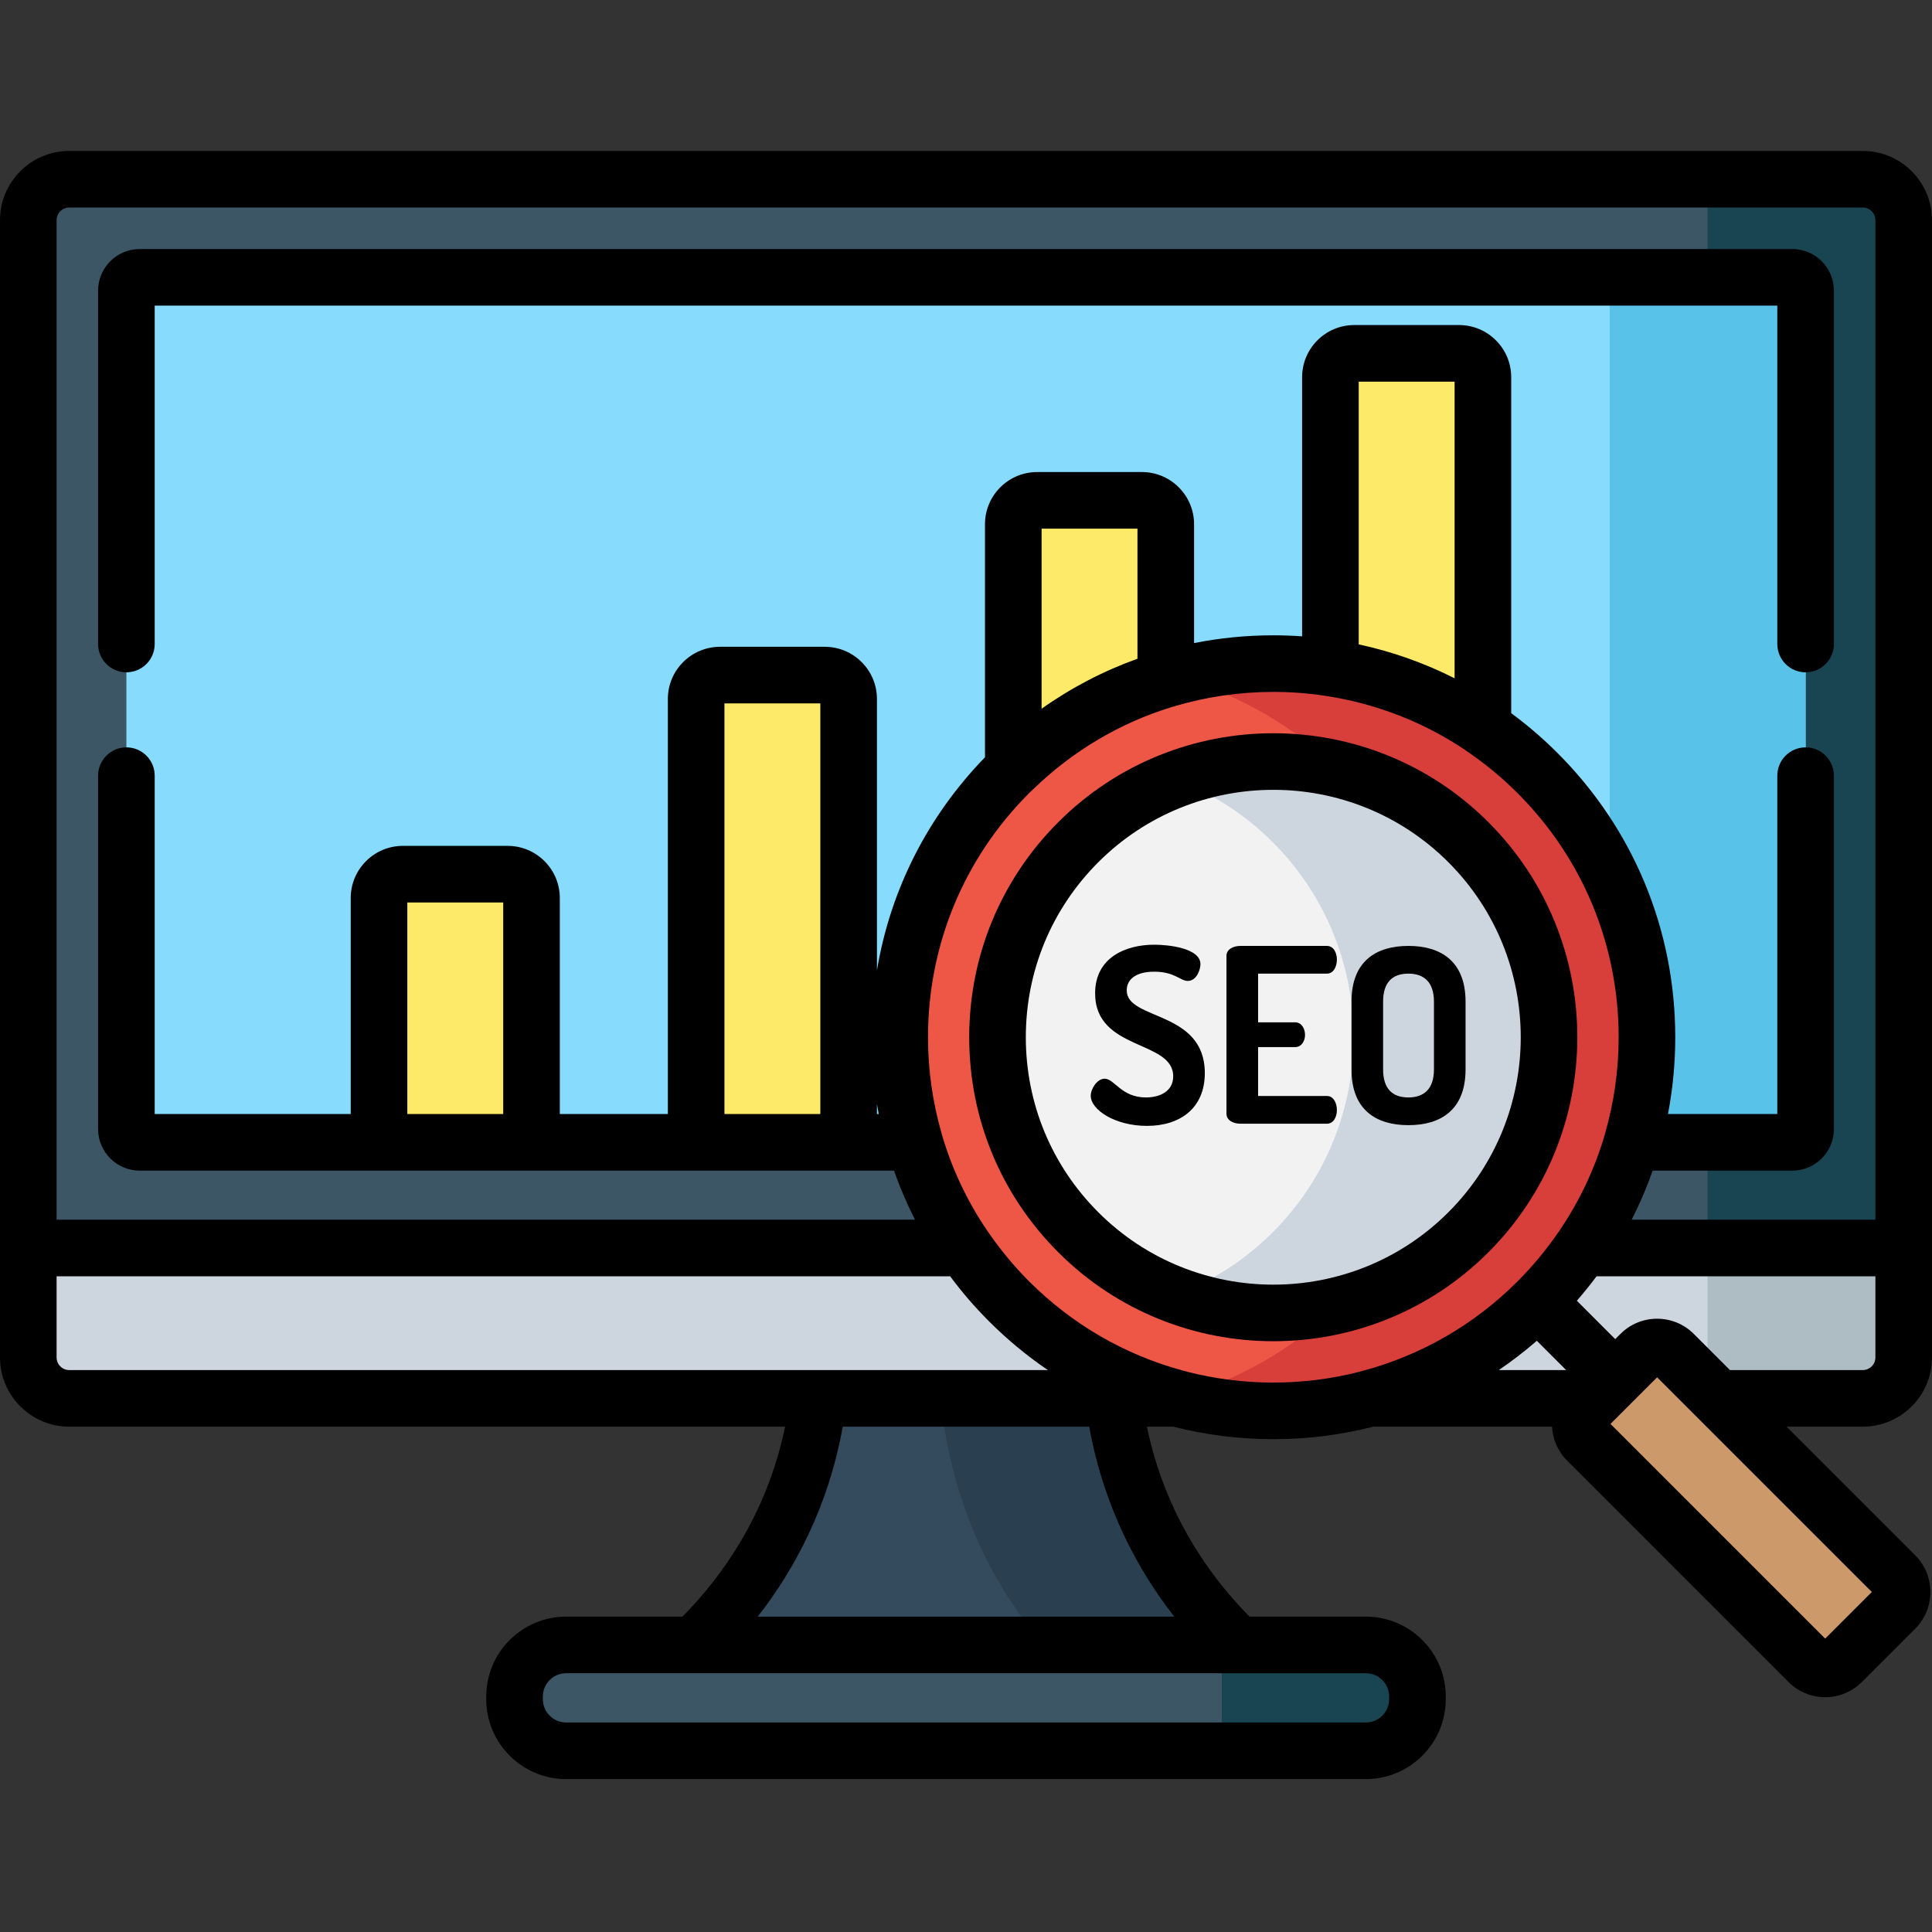 <svg xmlns="http://www.w3.org/2000/svg" height="512pt" version="1.1" viewBox="0 -40 512 512" width="512pt">
<rect x="0" y="-40" width="512" height="512" fill="#333333" stroke="none"/>
<g id="surface1">
<path d="M 294.234 316.082 L 217.766 316.082 C 217.766 382.07 165.578 409.949 165.578 409.949 L 346.422 409.949 C 346.422 409.949 294.234 382.074 294.234 316.082 Z M 294.234 316.082 " style=" stroke:none;fill-rule:nonzero;fill:rgb(20.392%,29.02%,36.471%);fill-opacity:1;" />
<path d="M 294.234 316.082 L 248.531 316.082 C 248.531 382.07 291.871 409.949 291.871 409.949 L 346.422 409.949 C 346.422 409.949 294.234 382.074 294.234 316.082 Z M 294.234 316.082 " style=" stroke:none;fill-rule:nonzero;fill:rgb(16.471%,24.706%,30.98%);fill-opacity:1;" />
<path d="M 493.656 330.582 L 18.344 330.582 C 12.355 330.582 7.5 325.727 7.5 319.738 L 7.5 18.344 C 7.5 12.355 12.355 7.5 18.344 7.5 L 493.656 7.5 C 499.645 7.5 504.5 12.355 504.5 18.344 L 504.5 319.738 C 504.5 325.727 499.645 330.582 493.656 330.582 Z M 493.656 330.582 " style=" stroke:none;fill-rule:nonzero;fill:rgb(52.941%,85.882%,99.216%);fill-opacity:1;" />
<path d="M 361.969 423.977 L 150.031 423.977 C 142.48 423.977 136.359 417.855 136.359 410.305 L 136.359 409.594 C 136.359 402.043 142.48 395.922 150.031 395.922 L 361.969 395.922 C 369.52 395.922 375.641 402.043 375.641 409.594 L 375.641 410.305 C 375.641 417.855 369.52 423.977 361.969 423.977 Z M 361.969 423.977 " style=" stroke:none;fill-rule:nonzero;fill:rgb(23.529%,33.725%,40%);fill-opacity:1;" />
<path d="M 361.969 395.922 L 323.797 395.922 L 323.797 423.977 L 361.969 423.977 C 369.52 423.977 375.641 417.855 375.641 410.305 L 375.641 409.594 C 375.641 402.043 369.52 395.922 361.969 395.922 Z M 361.969 395.922 " style=" stroke:none;fill-rule:nonzero;fill:rgb(9.804%,26.667%,31.765%);fill-opacity:1;" />
<path d="M 7.5 319.738 C 7.5 325.727 12.355 330.582 18.344 330.582 L 493.656 330.582 C 499.645 330.582 504.5 325.727 504.5 319.738 L 504.5 290.727 L 7.5 290.727 Z M 7.5 319.738 " style=" stroke:none;fill-rule:nonzero;fill:rgb(23.529%,33.725%,40%);fill-opacity:1;" />
<path d="M 493.656 330.582 L 18.344 330.582 C 12.355 330.582 7.5 325.727 7.5 319.738 L 7.5 18.344 C 7.5 12.355 12.355 7.5 18.344 7.5 L 493.656 7.5 C 499.645 7.5 504.5 12.355 504.5 18.344 L 504.5 319.738 C 504.5 325.727 499.645 330.582 493.656 330.582 Z M 493.656 330.582 " style=" stroke:none;fill-rule:nonzero;fill:rgb(23.529%,33.725%,40%);fill-opacity:1;" />
<path d="M 493.656 7.5 L 452.508 7.5 L 452.508 330.582 L 493.656 330.582 C 499.645 330.582 504.5 325.727 504.5 319.738 L 504.5 18.344 C 504.5 12.355 499.645 7.5 493.656 7.5 Z M 493.656 7.5 " style=" stroke:none;fill-rule:nonzero;fill:rgb(9.804%,26.667%,31.765%);fill-opacity:1;" />
<path d="M 7.5 319.738 C 7.5 325.727 12.355 330.582 18.344 330.582 L 493.656 330.582 C 499.645 330.582 504.5 325.727 504.5 319.738 L 504.5 290.727 L 7.5 290.727 Z M 7.5 319.738 " style=" stroke:none;fill-rule:nonzero;fill:rgb(80.392%,83.922%,87.451%);fill-opacity:1;" />
<path d="M 452.508 330.582 L 493.656 330.582 C 499.645 330.582 504.5 325.727 504.5 319.738 L 504.5 290.727 L 452.508 290.727 Z M 452.508 330.582 " style=" stroke:none;fill-rule:nonzero;fill:rgb(68.235%,73.725%,76.863%);fill-opacity:1;" />
<path d="M 33.496 259.211 L 33.496 37.016 C 33.496 35.074 35.074 33.496 37.016 33.496 L 474.984 33.496 C 476.93 33.496 478.504 35.074 478.504 37.016 L 478.504 259.215 C 478.504 261.156 476.93 262.734 474.984 262.734 L 37.016 262.734 C 35.074 262.73 33.496 261.156 33.496 259.211 Z M 33.496 259.211 " style=" stroke:none;fill-rule:nonzero;fill:rgb(52.941%,85.882%,99.216%);fill-opacity:1;" />
<path d="M 474.984 33.496 L 426.586 33.496 L 426.586 262.73 L 474.984 262.73 C 476.926 262.73 478.504 261.156 478.504 259.211 L 478.504 37.016 C 478.504 35.074 476.926 33.496 474.984 33.496 Z M 474.984 33.496 " style=" stroke:none;fill-rule:nonzero;fill:rgb(34.902%,76.078%,91.373%);fill-opacity:1;" />
<path d="M 134.535 191.664 L 106.766 191.664 C 103.273 191.664 100.445 194.492 100.445 197.98 L 100.445 262.73 L 140.852 262.73 L 140.852 197.98 C 140.852 194.492 138.023 191.664 134.535 191.664 Z M 134.535 191.664 " style=" stroke:none;fill-rule:nonzero;fill:rgb(98.824%,91.765%,40.784%);fill-opacity:1;" />
<path d="M 218.578 138.91 L 190.809 138.91 C 187.316 138.91 184.488 141.738 184.488 145.227 L 184.488 262.73 L 224.895 262.73 L 224.895 145.227 C 224.895 141.738 222.066 138.91 218.578 138.91 Z M 218.578 138.91 " style=" stroke:none;fill-rule:nonzero;fill:rgb(98.824%,91.765%,40.784%);fill-opacity:1;" />
<path d="M 302.621 92.598 L 274.852 92.598 C 271.359 92.598 268.531 95.426 268.531 98.918 L 268.531 259.664 L 308.938 259.664 L 308.938 98.918 C 308.941 95.426 306.109 92.598 302.621 92.598 Z M 302.621 92.598 " style=" stroke:none;fill-rule:nonzero;fill:rgb(98.824%,91.765%,40.784%);fill-opacity:1;" />
<path d="M 386.664 53.641 L 358.895 53.641 C 355.402 53.641 352.574 56.469 352.574 59.961 L 352.574 261.996 L 392.98 261.996 L 392.98 59.961 C 392.984 56.469 390.152 53.641 386.664 53.641 Z M 386.664 53.641 " style=" stroke:none;fill-rule:nonzero;fill:rgb(98.824%,91.765%,40.784%);fill-opacity:1;" />
<path d="M 407.457 164.867 C 368.789 126.199 306.098 126.199 267.43 164.867 C 228.762 203.535 228.762 266.227 267.43 304.895 C 306.098 343.562 368.789 343.562 407.457 304.895 C 446.125 266.227 446.125 203.535 407.457 164.867 Z M 407.457 164.867 " style=" stroke:none;fill-rule:nonzero;fill:rgb(93.333%,33.725%,27.451%);fill-opacity:1;" />
<path d="M 407.461 164.863 C 381.473 138.875 344.633 130.383 311.527 139.328 C 327.676 143.695 342.941 152.188 355.621 164.863 C 394.289 203.531 394.289 266.227 355.621 304.895 C 342.941 317.57 327.676 326.062 311.527 330.43 C 344.633 339.375 381.473 330.883 407.461 304.895 C 446.129 266.227 446.129 203.531 407.461 164.863 Z M 407.461 164.863 " style=" stroke:none;fill-rule:nonzero;fill:rgb(84.706%,24.314%,22.745%);fill-opacity:1;" />
<path d="M 389.129 183.191 C 360.582 154.648 314.301 154.648 285.754 183.191 C 257.211 211.738 257.211 258.02 285.754 286.566 C 314.301 315.113 360.582 315.113 389.129 286.566 C 417.676 258.02 417.676 211.738 389.129 183.191 Z M 389.129 183.191 " style=" stroke:none;fill-rule:nonzero;fill:rgb(94.902%,94.902%,94.902%);fill-opacity:1;" />
<path d="M 389.137 183.191 C 368.152 162.207 337.59 156.672 311.527 166.535 C 320.918 170.094 329.73 175.629 337.289 183.191 C 365.836 211.738 365.836 258.02 337.289 286.566 C 329.73 294.129 320.918 299.664 311.527 303.223 C 337.59 313.09 368.152 307.551 389.137 286.566 C 417.68 258.02 417.68 211.738 389.137 183.191 Z M 389.137 183.191 " style=" stroke:none;fill-rule:nonzero;fill:rgb(80.392%,83.922%,87.451%);fill-opacity:1;" />
<path d="M 420.59 341.758 L 479.289 400.461 C 481.723 402.891 485.664 402.891 488.098 400.461 L 502.258 386.301 C 504.691 383.867 504.691 379.926 502.258 377.492 L 443.559 318.793 C 441.125 316.359 437.184 316.359 434.75 318.793 L 420.59 332.953 C 418.156 335.387 418.156 339.328 420.59 341.758 Z M 420.59 341.758 " style=" stroke:none;fill-rule:nonzero;fill:rgb(80%,60%,41.569%);fill-opacity:1;" />
<path d="M 298.598 222.473 C 298.598 219.379 301.242 217.508 305.883 217.508 C 311.297 217.508 312.777 219.957 314.777 219.957 C 317.098 219.957 318.129 216.992 318.129 215.512 C 318.129 211.258 309.684 210.355 305.883 210.355 C 298.469 210.355 290.219 213.641 290.219 223.246 C 290.219 238.52 310.91 235.559 310.91 245.227 C 310.91 249.094 307.559 250.832 303.691 250.832 C 297.117 250.832 295.375 245.867 292.734 245.867 C 290.734 245.867 289.059 248.574 289.059 250.383 C 289.059 254.117 295.504 258.371 303.949 258.371 C 312.844 258.371 319.289 253.602 319.289 244.387 C 319.289 227.691 298.598 230.465 298.598 222.473 Z M 298.598 222.473 " style=" stroke:none;fill-rule:nonzero;fill:rgb(0%,0%,0%);fill-opacity:1;" />
<path d="M 351.645 218.023 C 353.32 218.023 354.289 216.285 354.289 214.285 C 354.289 212.547 353.449 210.68 351.645 210.68 L 328.699 210.68 C 326.832 210.68 325.027 211.578 325.027 213.32 L 325.027 255.152 C 325.027 256.891 326.832 257.793 328.699 257.793 L 351.645 257.793 C 353.449 257.793 354.289 255.926 354.289 254.184 C 354.289 252.188 353.32 250.445 351.645 250.445 L 333.406 250.445 L 333.406 237.492 L 343.203 237.492 C 345.008 237.492 345.848 235.754 345.848 234.27 C 345.848 232.527 344.879 230.918 343.203 230.918 L 333.406 230.918 L 333.406 218.027 L 351.645 218.027 Z M 351.645 218.023 " style=" stroke:none;fill-rule:nonzero;fill:rgb(0%,0%,0%);fill-opacity:1;" />
<path d="M 358.16 225.438 L 358.16 243.418 C 358.16 254.184 364.734 258.18 373.242 258.18 C 381.75 258.18 388.387 254.184 388.387 243.418 L 388.387 225.438 C 388.387 214.672 381.75 210.676 373.242 210.676 C 364.734 210.676 358.16 214.676 358.16 225.438 Z M 380.012 225.438 L 380.012 243.418 C 380.012 248.512 377.434 250.832 373.242 250.832 C 368.988 250.832 366.539 248.512 366.539 243.418 L 366.539 225.438 C 366.539 220.344 368.988 218.023 373.242 218.023 C 377.434 218.023 380.012 220.344 380.012 225.438 Z M 380.012 225.438 " style=" stroke:none;fill-rule:nonzero;fill:rgb(0%,0%,0%);fill-opacity:1;" />
<path d="M 474.984 25.996 L 37.016 25.996 C 30.941 25.996 25.996 30.941 25.996 37.016 L 25.996 130.668 C 25.996 134.812 29.355 138.168 33.496 138.168 C 37.641 138.168 40.996 134.812 40.996 130.668 L 40.996 40.996 L 471.004 40.996 L 471.004 130.668 C 471.004 134.812 474.359 138.168 478.504 138.168 C 482.645 138.168 486.004 134.812 486.004 130.668 L 486.004 37.016 C 486.004 30.941 481.059 25.996 474.984 25.996 Z M 474.984 25.996 " style=" stroke:none;fill-rule:nonzero;fill:rgb(0%,0%,0%);fill-opacity:1;" />
<path d="M 493.656 0 L 18.344 0 C 8.23 0 0 8.227 0 18.344 L 0 319.738 C 0 329.852 8.23 338.082 18.344 338.082 L 208.059 338.082 C 203.227 361.391 191.254 377.922 180.863 388.422 L 150.031 388.422 C 138.355 388.422 128.859 397.922 128.859 409.594 L 128.859 410.305 C 128.859 421.98 138.355 431.477 150.031 431.477 L 361.969 431.477 C 373.645 431.477 383.141 421.98 383.141 410.305 L 383.141 409.594 C 383.141 397.922 373.645 388.422 361.969 388.422 L 331.137 388.422 C 320.746 377.922 308.773 361.391 303.941 338.082 L 310.934 338.082 C 319.492 340.266 328.383 341.395 337.445 341.395 C 346.512 341.395 355.402 340.266 363.961 338.082 L 411.309 338.082 C 411.48 341.352 412.797 344.57 415.285 347.062 L 473.988 405.762 C 476.664 408.438 480.176 409.777 483.691 409.777 C 487.207 409.777 490.723 408.438 493.398 405.762 L 507.562 391.602 C 512.91 386.246 512.91 377.539 507.562 372.188 L 473.453 338.082 L 493.656 338.082 C 503.77 338.082 512 329.852 512 319.738 L 512 18.344 C 512 8.227 503.77 0 493.656 0 Z M 18.344 323.082 C 16.5 323.082 15 321.582 15 319.738 L 15 298.227 L 251.793 298.227 C 254.91 302.43 258.363 306.43 262.133 310.195 C 266.957 315.023 272.168 319.324 277.691 323.082 Z M 361.969 403.422 C 365.371 403.422 368.141 406.191 368.141 409.594 L 368.141 410.305 C 368.141 413.707 365.371 416.477 361.969 416.477 L 150.031 416.477 C 146.629 416.477 143.859 413.707 143.859 410.305 L 143.859 409.594 C 143.859 406.191 146.629 403.422 150.031 403.422 Z M 311.191 388.422 L 200.809 388.422 C 210.371 376.176 219.484 359.535 223.336 338.082 L 288.664 338.082 C 292.516 359.535 301.629 376.176 311.191 388.422 Z M 397.203 323.082 C 400.691 320.711 404.055 318.117 407.277 315.316 L 415.043 323.082 Z M 413.32 286.074 C 413.152 286.285 413 286.508 412.855 286.734 C 409.711 291.285 406.152 295.594 402.156 299.59 C 390.68 311.07 376.68 319.098 361.414 323.215 C 361.008 323.289 360.617 323.402 360.238 323.539 C 352.883 325.414 345.238 326.395 337.445 326.395 C 329.652 326.395 322.012 325.414 314.652 323.539 C 314.277 323.402 313.887 323.289 313.48 323.215 C 298.215 319.098 284.215 311.066 272.734 299.59 C 268.742 295.594 265.184 291.285 262.039 286.734 C 261.895 286.508 261.742 286.285 261.574 286.074 C 256.367 278.395 252.391 270.012 249.754 261.168 C 249.695 260.895 249.617 260.625 249.527 260.359 C 247.172 252.18 245.93 243.629 245.93 234.879 C 245.93 210.438 255.449 187.453 272.734 170.172 C 273.078 169.824 273.441 169.504 273.789 169.164 C 273.809 169.148 273.828 169.129 273.848 169.113 C 284.363 158.93 296.895 151.547 310.539 147.371 C 310.852 147.305 311.152 147.211 311.449 147.105 C 319.785 144.648 328.516 143.363 337.445 143.363 C 341.984 143.363 346.477 143.695 350.891 144.344 C 351.203 144.414 351.523 144.473 351.852 144.504 C 364.934 146.559 377.316 151.398 388.277 158.75 C 388.508 158.938 388.758 159.109 389.012 159.266 C 393.668 162.461 398.074 166.09 402.156 170.172 C 419.441 187.453 428.961 210.438 428.961 234.879 C 428.961 243.629 427.723 252.18 425.363 260.359 C 425.273 260.625 425.199 260.895 425.141 261.168 C 422.504 270.012 418.527 278.395 413.32 286.074 Z M 276.031 147.824 L 276.031 100.098 L 301.441 100.098 L 301.441 134.574 C 292.438 137.801 283.902 142.246 276.031 147.824 Z M 360.074 130.766 L 360.074 61.141 L 385.484 61.141 L 385.484 139.754 C 377.449 135.688 368.922 132.672 360.074 130.766 Z M 496.055 381.895 L 483.695 394.254 L 426.793 337.355 L 428.262 335.887 C 428.266 335.887 428.266 335.883 428.27 335.883 L 439.156 324.996 Z M 497 319.738 C 497 321.582 495.5 323.082 493.656 323.082 L 458.453 323.082 L 448.859 313.488 C 443.508 308.137 434.801 308.137 429.449 313.488 L 428.055 314.883 L 417.883 304.707 C 419.711 302.605 421.453 300.445 423.102 298.23 L 497 298.23 Z M 497 283.227 L 432.41 283.227 C 434.555 279.023 436.414 274.684 437.977 270.23 L 474.984 270.23 C 481.059 270.23 486.004 265.289 486.004 259.211 L 486.004 165.559 C 486.004 161.418 482.645 158.059 478.504 158.059 C 474.359 158.059 471.004 161.418 471.004 165.559 L 471.004 255.23 L 442.027 255.23 C 443.305 248.594 443.961 241.789 443.961 234.879 C 443.961 206.43 432.883 179.68 412.766 159.562 C 408.902 155.699 404.797 152.176 400.484 148.996 L 400.484 59.957 C 400.484 52.34 394.285 46.141 386.664 46.141 L 358.895 46.141 C 351.273 46.141 345.074 52.34 345.074 59.957 L 345.074 128.637 C 342.547 128.457 340.004 128.363 337.449 128.363 C 330.312 128.363 323.285 129.062 316.441 130.422 L 316.441 98.914 C 316.441 91.297 310.242 85.098 302.621 85.098 L 274.852 85.098 C 267.23 85.098 261.031 91.297 261.031 98.914 L 261.031 160.688 C 245.781 176.379 235.926 195.953 232.398 217.16 L 232.398 145.227 C 232.398 137.609 226.199 131.41 218.578 131.41 L 190.809 131.41 C 183.188 131.41 176.988 137.609 176.988 145.227 L 176.988 255.23 L 148.355 255.23 L 148.355 197.98 C 148.355 190.363 142.156 184.164 134.535 184.164 L 106.766 184.164 C 99.145 184.164 92.945 190.363 92.945 197.98 L 92.945 255.23 L 40.996 255.23 L 40.996 165.559 C 40.996 161.418 37.641 158.059 33.496 158.059 C 29.355 158.059 25.996 161.418 25.996 165.559 L 25.996 259.211 C 25.996 265.289 30.941 270.23 37.016 270.23 L 236.918 270.23 C 238.48 274.684 240.34 279.023 242.484 283.227 L 15 283.227 L 15 18.344 C 15 16.5 16.5 15 18.344 15 L 493.656 15 C 495.5 15 497 16.5 497 18.344 Z M 232.867 255.23 L 232.395 255.23 L 232.395 252.594 C 232.543 253.477 232.699 254.355 232.867 255.23 Z M 217.395 146.41 L 217.395 255.23 L 191.988 255.23 L 191.988 146.41 Z M 133.355 199.164 L 133.355 255.23 L 107.945 255.23 L 107.945 199.164 Z M 133.355 199.164 " style=" stroke:none;fill-rule:nonzero;fill:rgb(0%,0%,0%);fill-opacity:1;" />
<path d="M 280.457 177.887 C 265.234 193.109 256.852 213.352 256.852 234.879 C 256.852 256.406 265.234 276.648 280.457 291.871 C 296.168 307.582 316.809 315.438 337.445 315.438 C 358.086 315.438 378.727 307.582 394.438 291.867 C 425.863 260.445 425.863 209.312 394.438 177.887 C 363.012 146.465 311.883 146.465 280.457 177.887 Z M 383.832 281.262 C 358.254 306.84 316.641 306.84 291.062 281.262 C 278.676 268.871 271.852 252.402 271.852 234.879 C 271.852 217.355 278.676 200.883 291.062 188.496 C 303.852 175.707 320.648 169.312 337.449 169.312 C 354.246 169.312 371.043 175.707 383.832 188.496 C 409.406 214.07 409.406 255.688 383.832 281.262 Z M 383.832 281.262 " style=" stroke:none;fill-rule:nonzero;fill:rgb(0%,0%,0%);fill-opacity:1;" />
</g>
</svg>